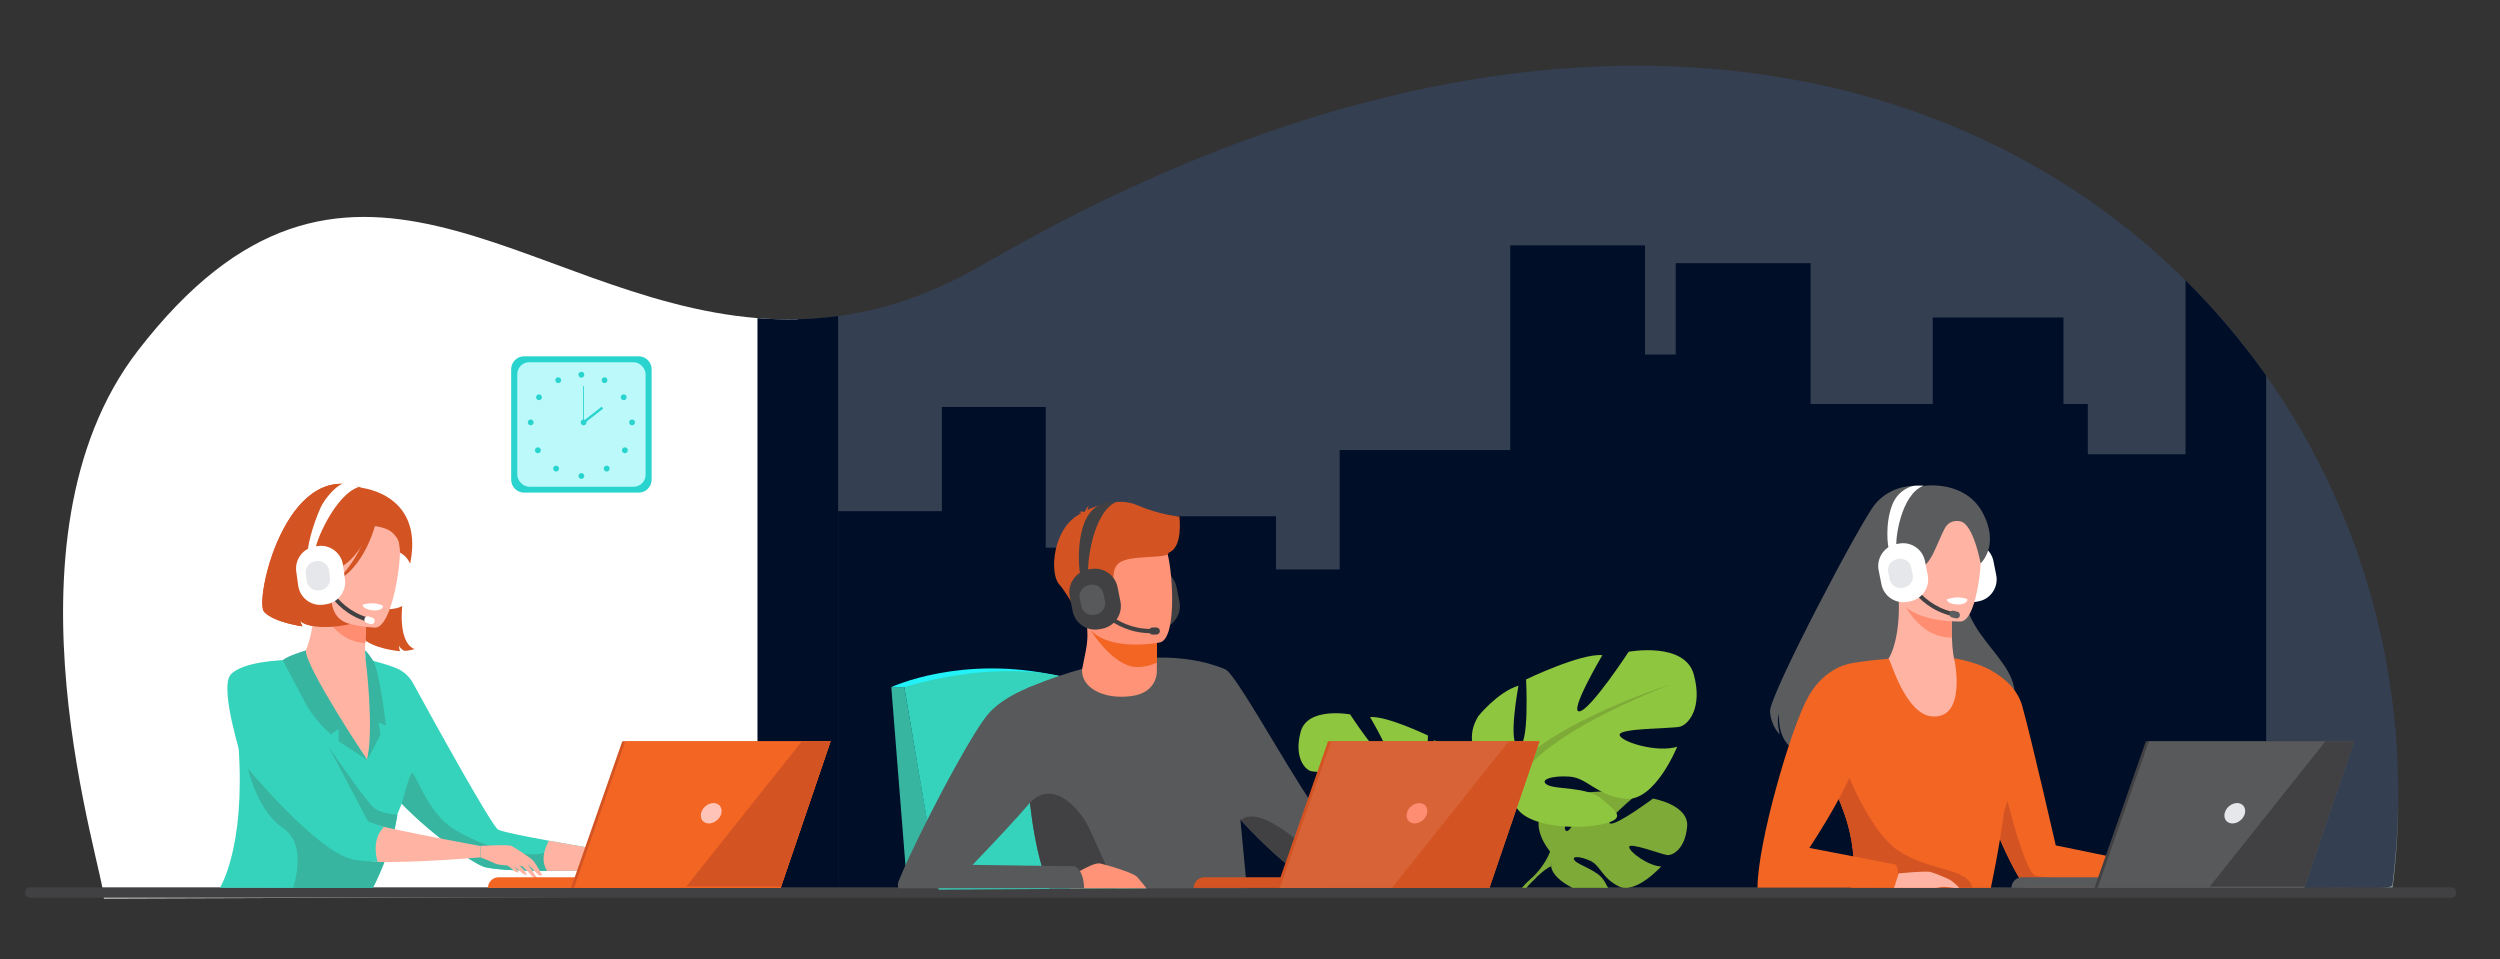 <?xml version="1.0" encoding="UTF-8"?>
<svg id="_Слой_1" xmlns="http://www.w3.org/2000/svg" version="1.1" viewBox="0 0 2402.4 922">
  <rect x="0" y="0" width="2402.4" height="922" fill="#333333" stroke="none"/>
  <!-- Generator: Adobe Illustrator 29.1.0, SVG Export Plug-In . SVG Version: 2.1.0 Build 142)  -->
  <defs>
    <style>
      .st0 {
        fill: #22f1f7;
      }

      .st1 {
        fill: #ffb3a3;
      }

      .st2 {
        fill: #d7fbfc;
        isolation: isolate;
        opacity: .6;
      }

      .st3 {
        fill: #58595b;
      }

      .st4 {
        fill: #d76336;
      }

      .st5 {
        fill: #5b5c5e;
      }

      .st6 {
        fill: #9ff7f8;
      }

      .st7 {
        fill: #f36523;
      }

      .st8 {
        fill: #bbf9fa;
      }

      .st9 {
        fill: #fe8d71;
      }

      .st10 {
        fill: #343f52;
      }

      .st11 {
        fill: #000e28;
      }

      .st12 {
        fill: #37b5a0;
      }

      .st13 {
        fill: #fff;
      }

      .st14 {
        fill: #7eaa37;
      }

      .st15 {
        fill: #d35422;
      }

      .st16 {
        fill: #ffc4b7;
      }

      .st17 {
        fill: #fe9378;
      }

      .st18 {
        fill: #e6e7ea;
      }

      .st19 {
        fill: #8ec63f;
      }

      .st20 {
        fill: #35d3bc;
      }

      .st21 {
        fill: #414143;
      }

      .st22 {
        fill: #29d3ce;
      }
    </style>
  </defs>
  <path class="st13" d="M766.7,306.9v554.3l-666.9,2.3c1.7-24.2-108.1-343.8,32.6-526.4,199.7-259.2,370.3-49.6,595.5-31.4,12.7,1,25.6,1.5,38.7,1.1h0Z"/>
  <path class="st10" d="M2299,850.5c-.9,6.9-73.1-1.1-74.1,5.7l-450.8,1.6h-1007.4V306.9c12.7-.3,25.6-1.3,38.7-3.1,44.2-6,90.6-21.2,139.7-49.8,508.5-294.9,922.6-214.9,1155.1,15.4,28.6,28.4,54.5,59.1,77.5,91.6,98.8,139.9,143.5,314.2,121.3,489.6h0Z"/>
  <path class="st2" d="M2304.6,763.3c.1,30.3-1.7,60.6-5.6,91.1-.9,6.9-73.1-1.1-74.1,5.7l-450.8,1.6h-1007.4v-.4l1007.4-3.5,450.8-1.6c1-6.8,73.3,1.2,74.1-5.7,3.7-29.1,5.6-58.3,5.6-87.2h0Z"/>
  <polygon class="st11" points="2106.3 436.5 2106.3 857.8 805.4 857.8 805.4 491.2 905.1 491.2 905.1 391.1 1004.9 391.1 1004.9 526.3 1085.6 526.3 1085.6 496.1 1226.2 496.1 1226.2 547.2 1287.4 547.2 1287.4 432.5 1451.3 432.5 1451.3 235.8 1580.8 235.8 1580.8 340.7 1610.3 340.7 1610.3 252.9 1739.9 252.9 1739.9 388.2 1857.3 388.2 1857.3 305.1 1982.9 305.1 1982.9 388.2 2006.3 388.2 2006.3 436.5 2106.3 436.5"/>
  <path class="st22" d="M503.7,342.4h110c6.9,0,12.5,5.6,12.5,12.5v106c0,6.9-5.6,12.5-12.5,12.5h-110c-6.9,0-12.5-5.6-12.5-12.5v-106c0-6.9,5.6-12.5,12.5-12.5Z"/>
  <rect class="st8" x="497.1" y="348.1" width="123.3" height="119.6" rx="11.4" ry="11.4"/>
  <circle class="st22" cx="558.7" cy="360.1" r="2.8"/>
  <path class="st22" d="M578.5,364c.8-1.3,2.5-1.8,3.8-1.1,1.3.8,1.8,2.5,1.1,3.8-.8,1.4-2.5,1.8-3.8,1.1s-1.8-2.5-1.1-3.8Z"/>
  <path class="st22" d="M597.8,379.4c1.3-.8,3-.5,3.9.8.8,1.3.5,3-.8,3.9-1.3.8-3,.5-3.9-.8-.8-1.3-.5-3,.8-3.9Z"/>
  <path class="st22" d="M607.4,403.1c1.5,0,2.8,1.3,2.8,2.8s-1.3,2.8-2.8,2.8-2.8-1.3-2.8-2.8,1.3-2.8,2.8-2.8Z"/>
  <path class="st22" d="M602.5,430.7c1.1,1.1,1.1,2.9,0,4s-2.9,1.1-4,0-1.1-2.9,0-4,2.9-1.1,4,0Z"/>
  <path class="st22" d="M585,448.3c1.1,1.1,1.1,2.9,0,4s-2.9,1.1-4,0-1.1-2.9,0-4,2.9-1.1,4,0Z"/>
  <path class="st22" d="M555.9,457.4c0-1.5,1.3-2.8,2.8-2.8s2.8,1.3,2.8,2.8-1.3,2.8-2.8,2.8-2.8-1.3-2.8-2.8Z"/>
  <path class="st22" d="M538.9,364c-.8-1.3-2.5-1.8-3.8-1.1-1.4.8-1.8,2.5-1.1,3.8s2.5,1.8,3.8,1.1,1.8-2.5,1.1-3.8Z"/>
  <path class="st22" d="M519.5,379.4c-1.3-.8-3-.5-3.9.8-.8,1.3-.5,3,.8,3.9,1.3.8,3,.5,3.9-.8.8-1.3.5-3-.8-3.9Z"/>
  <path class="st22" d="M510,403.1c-1.5,0-2.8,1.3-2.8,2.8s1.3,2.8,2.8,2.8,2.8-1.3,2.8-2.8-1.3-2.8-2.8-2.8Z"/>
  <path class="st22" d="M514.9,430.7c-1.1,1.1-1.1,2.9,0,4s2.9,1.1,4,0,1.1-2.9,0-4-2.9-1.1-4,0Z"/>
  <path class="st22" d="M532.4,448.3c-1.1,1.1-1.1,2.9,0,4s2.9,1.1,4,0,1.1-2.9,0-4-2.9-1.1-4,0Z"/>
  <path class="st22" d="M558,405.9c0-1.5,1.3-2.8,2.8-2.8s2.8,1.3,2.8,2.8-1.3,2.8-2.8,2.8-2.8-1.3-2.8-2.8Z"/>
  <rect class="st22" x="560.4" y="371" width=".8" height="34.9"/>
  <rect class="st22" x="557.9" y="397.8" width="23.5" height="2.3" transform="translate(-124.8 436.5) rotate(-38.1)"/>
  <path class="st11" d="M805.4,303.8v551.1h-77.5V305.7c25.1,2,50.9,1.7,77.5-2h0Z"/>
  <path class="st11" d="M2177.7,360.9v493.9h-77.5V269.4c28.6,28.4,54.5,59.1,77.5,91.6h0Z"/>
  <rect class="st21" x="24.2" y="852.7" width="2336.1" height="10" rx="4.4" ry="4.4"/>
  <polygon class="st12" points="869 660.3 856.5 660.3 871.8 853 902 853 869 660.3"/>
  <path class="st21" d="M1116.2,604.1l-2.7.5c-11.9,2.4-23.6-5.4-26-17.2l-2.8-14c-2.4-11.9,5.4-23.6,17.2-26l2.7-.5c11.9-2.4,23.6,5.4,26,17.2l2.8,14c2.4,11.9-5.4,23.6-17.2,26Z"/>
  <path class="st0" d="M856.5,660.3s67.9-31.9,160.9-10.7l-148.5,10.7h-12.4Z"/>
  <path class="st20" d="M902,854.9l-33-194.5s104-34.9,184.7,0l48,193.3-199.7,1.2h0Z"/>
  <path class="st14" d="M1621.2,794.6c-1.8,21.1-13.8,27.6-19,27.1-5.2-.6-35.9-12.3-36.6-8s17.8,18.3,30.7,19c0,0-24.4,26.9-40.6,19.1-16.2-7.8-17.6-20.1-27.7-24.7-10.1-4.6-18.7-4.6-14.6,0,4.2,4.7,22.5,9.3,28.2,19.5,1.4,2.4,2.7,4.6,3.7,6.6h-34.1c-10.8-5.4-19.9-12.9-20.6-20.9,0-.6,0-1.2,0-1.8l-1.1-12.3s-17.5-20.4-8.4-37.4c1.5-2.8,3.8-5.5,6.9-8.1,0,0,16.3-9.9,29.7-9.1,0,0-10.3,17.3-13.2,27.6-1,3.6-1.1,6.4.5,7.2,1.7.9,4-1.7,6.3-5.9,5.8-10.5,12.2-30.9,12.2-30.9,0,0,9.8-1,21-1.1,5,0,10.3,0,15.1.5,5.3.5,10,1.3,13,2.8,0,0-.7.5-1.8,1.5-1.7,1.4-4.3,3.7-7.3,6.3-8.8,7.8-20.3,18.8-16,19.8,3.5.8,14.3-5.7,24-12.1,9-6,17-11.9,17-11.9,0,0,34.6,5.9,32.8,27h0Z"/>
  <path class="st14" d="M1604.2,795.2s-94-3.6-114.7,23.3c0,0-4.6,13.7-18.7,26.3l-2.2,6s16.3-17.2,22.1-18.2c0,0-9.1-33.3,113.5-37.3h0Z"/>
  <path class="st14" d="M1474.8,844.6c-.8.9-2,2.1-3.7,3.7h0c-.6.6-1.2,1.2-1.7,1.8-.9,1-1.7,2-2.5,3.1h-4.4c4.5-5.6,8.5-8.5,8.5-8.5h0c.3-.2,8.4-5.1,3.9,0h-.1Z"/>
  <path class="st19" d="M1386.9,783.5s37.9-21.2,20.2-50c0,0-14.2-17.7-29.3-22.2,0,0,8.1,43,0,44s-5.6-48.5-5.6-48.5c0,0-39.9-19.2-55.6-17.7,0,0,24.8,42,16.7,40.9-8.1-1-35.9-43.5-35.9-43.5,0,0-40.9-7.6-47.5,16.7s4,36.4,10.1,37.9,45,1,44,6.1-27.3,13.1-42,8.6c0,0,16.2,39.9,37.4,37.9,21.2-2,27.8-15.2,40.9-16.2s22.7,2.5,16.2,6.1c-6.6,3.5-28.8,1.2-39.4,10.2s-19.2,14.6.5,18.6,55.1,1.5,62.2-13.6l7.1-15.2h0Z"/>
  <path class="st14" d="M1268.7,710.7s106.2,34.4,118.3,72.8c0,0-.5,17.2,10.1,36.9v7.6s-11.1-25.8-17.2-29.3c0,0,23.8-33.4-111.2-88h0Z"/>
  <path class="st14" d="M1406.9,853.1h-6.1c-.2-8.8-1.2-18.6-4.2-26.1h0c-.4-.9-.8-1.8-1.2-2.7h0c-1.3-2.5-2.1-4.3-2.6-5.6h0c-3.1-7.6,4.3,1.7,4.3,1.7,0,0,8.9,13.5,9.8,32.7h0Z"/>
  <path class="st19" d="M1447.3,754.2s-50-28-26.7-66c0,0,18.7-23.3,38.6-29.3,0,0-10.7,56.6,0,58,10.7,1.3,7.3-64,7.3-64,0,0,52.6-25.3,73.3-23.3,0,0-32.7,55.3-22,54s47.3-57.3,47.3-57.3c0,0,54-10,62.6,22,8.7,32-5.3,48-13.3,50s-59.3,1.3-58,8,36,17.3,55.3,11.3c0,0-21.3,52.6-49.3,50-28-2.7-36.6-20-54-21.3-17.3-1.3-30,3.3-21.3,8s38,1.5,52,13.4,25.3,19.2-.7,24.6c-26,5.3-72.6,2-82-18l-9.3-20h.2Z"/>
  <path class="st14" d="M1603.2,658.3s-139.9,45.3-155.9,96c0,0,.7,22.7-13.3,48.6v10s14.7-34,22.7-38.6c0,0-31.3-44,146.6-115.9h0Z"/>
  <path class="st14" d="M1439.6,800.5h0c-.7,1.7-1.8,4.1-3.5,7.4h0c-.6,1.1-1.1,2.3-1.6,3.6h0c-4.8,12-5.7,28.6-5.6,41.6h-8c-1-29.1,13-50.3,13-50.3h0c.2-.3,9.7-12.2,5.7-2.3Z"/>
  <path class="st3" d="M1198.4,853.6h-190.1c-2.8-6.8-5.3-14.1-7.4-21.7-5.4-19-8.9-39.8-11.2-60.3v-.8c-3.8-35.5-3.9-69.6-3.3-90.1.3-11.9.8-19.2.8-19.5h0c.4-.2.8-.3,1.2-.5,10.1-4.2,19.7-7.9,29-11h0c7.8-2.7,15.3-4.9,22.5-6.9,12.7-3.5,24.5-6,35.4-7.7,12.9-2,24.5-3,34.9-3.2h9.4c26,.6,43.3,5.7,52.1,9.2,1.2.5,2.3.9,3.1,1.3,0,0,.2,0,.3,0,1,.4,1.8.8,2.3,1.1,0,0,0,0,.2,0,.3,0,.5.3.7.4l13.7,144.1,6.2,65.5h.2Z"/>
  <path class="st3" d="M1387.9,822.5c-19,8.8-132.3,16.3-143.2,13.1-5.6-1.6-28.9-22.2-52.4-47.5h0c-22.2-24-44.6-52.1-52.2-72.4-15.6-41.7-2.2-78.7-2.2-78.7,0,0,28.9,0,40.7,7,11.8,7.1,79.2,131.2,88.2,134.5s115.7,9.4,127.9,15.2c0,0,12.3,19.9-6.7,28.7h-.1Z"/>
  <path class="st17" d="M1111.7,636.8v7s1.9,21.9-25.1,25.2-47.5-8.5-46.8-25.4c2.4-13.1,5.1-22.1,5.2-33,0-4-.2-8.3-1-13.1l52.3-1.1,15.4,2.5v37.9h0Z"/>
  <path class="st7" d="M1111.8,598.9v37.9c-5.7,2.6-12,4.2-19,4.2-24.1,0-48-38.7-48.8-43.5l67.8,1.4h0Z"/>
  <path class="st17" d="M1114.9,617.3s-67,13.6-74.9-28.2c-7.9-41.9-21.8-68.3,20.7-78.8,42.5-10.5,53.8,3.9,59.8,17.3,6,13.3,11.6,85.1-5.6,89.7Z"/>
  <path class="st15" d="M1133.5,496.4s-18.7-1.4-40.8-11c-17.9-7.8-40.5.9-47.8,4.7.2-1.2.7-2.8,1.8-4.4,0,0-3.3,2.3-3.8,5.6-.3.2-.5.4-.4.5,0,0-3.7-.7-6.1.4,0,0,1.7-.2,2.3.8,0,.1.2.2.3.3-27.9,13.5-30.4,57.7-21.4,67.9,10.8,12.3,23.8,39.9,23.8,39.9,0,0,4.7-6.5,2.7-17.3s7.4-10.8,19.1-15.8c11.8-4.9,1.9-18.7,12.2-27,10.3-8.4,48.1-3.5,47.6-9.9,14-5.1,10.4-33.2,10.4-34.7h.1Z"/>
  <path class="st21" d="M1008.4,853.6c-2.8-6.8-5.3-14.1-7.4-21.7-5.4-19-8.9-39.8-11.2-60.3v-.8c0,0,.4.5.5.3,7.4-9,27.6-18.8,52.1,17,4.9,7.1,26.3,57.1,29.7,65.5h-63.7Z"/>
  <path class="st17" d="M1028.2,853.6c-.5-3.2,0-7.3,2.6-12.4,0,0,3.1-2,7.3-4.4,6.2-3.5,14.7-7.7,18.5-7.1.7,0,1.6.3,2.7.6,9.1,2.2,30.4,8.7,33.6,12.6,2.6,3.2,6.3,7.2,8.7,10.7h-73.5.1Z"/>
  <path class="st3" d="M1042.3,853.6h-179.1c-.5-2.3-.5-4.4,0-6,5.3-13.5,15.8-35.7,27.8-59.5,8.8-17.5,18.5-35.9,27.7-52.4,12.7-22.9,24.3-42,31.1-49.8,5.4-6.2,12.2-11.3,19.3-15.6,6-3.6,12.2-6.6,18-9h0c.4-.2.8-.3,1.2-.5,12.5-5.1,22.4-7.3,22.4-7.3,0,0,0,5.7,0,14.4,0,25.2-.9,76.1-9,88.5-2.2,3.5-6.4,8.7-11.7,14.8l-.5.5c-2.8,3.3-6,6.9-9.3,10.6-18.7,20.9-42.4,45.5-45.3,48.5l-.3.3h.3l50.2.7,15.4.2,31.9.4c2.2.9,3.9,2.5,5.2,4.5,3.1,4.5,4,11.1,4.2,16.8h.3Z"/>
  <path class="st21" d="M1387.9,822.5c-19,8.8-132.3,16.3-143.2,13.1-5.6-1.6-28.9-22.2-52.4-47.5,1.2.2,11.9-17.8,60.9,25.1,0,0,12.8,5.7,47.7,2.5,34.9-3.2,79.8-4.4,87,6.7h0Z"/>
  <path class="st15" d="M1276.6,853.3h-129.5c0-5.7,4.6-10.3,10.3-10.3h119.2v10.3Z"/>
  <polygon class="st15" points="1276.2 712.3 1476.4 712.3 1428.4 853.3 1226.9 853.3 1276.2 712.3"/>
  <polygon class="st4" points="1479.4 712.3 1431.3 853.3 1229.8 853.3 1279.2 712.3 1479.4 712.3"/>
  <path class="st9" d="M1371.4,781.5c-1.2,5.4-6.6,9.8-12,9.8s-8.7-4.4-7.5-9.8c1.2-5.4,6.6-9.8,12-9.8s8.7,4.4,7.5,9.8Z"/>
  <polygon class="st15" points="1479.4 712.3 1431.3 853.3 1337.6 853.3 1449.9 712.3 1479.4 712.3"/>
  <path class="st21" d="M1059.5,604.1l-2.7.5c-11.9,2.4-23.6-5.4-26-17.2l-2.8-14c-2.4-11.9,5.4-23.6,17.2-26l2.7-.5c11.9-2.4,23.6,5.4,26,17.2l2.8,14c2.4,11.9-5.4,23.6-17.2,26Z"/>
  <path class="st21" d="M1038.7,553.9c-1.8-3.2-4.4-29.2,2.7-49.9,3.5-10,9-15.7,16-19.5,2.5-1.4,5.4-2.1,8.3-2.1h7c-23.2,9.9-28.5,62.4-26.7,68,0-.2,0-.3-.2-.4l-7.1,3.9h0Z"/>
  <path class="st21" d="M1106.3,608.5c-38.9,0-58.2-30.8-58.4-31.1l3.5-2.1-1.7,1.1,1.7-1.1c.2.3,18.3,29.1,54.9,29.1s.5,0,.7,0v4.1h-.7Z"/>
  <path class="st3" d="M1053.2,590.5l-1.3.3c-5.9,1.2-11.7-2.7-12.9-8.6l-1.4-7c-1.2-5.9,2.7-11.7,8.6-12.9l1.3-.3c5.9-1.2,11.7,2.7,12.9,8.6l1.4,7c1.2,5.9-2.7,11.7-8.6,12.9Z"/>
  <path class="st21" d="M1111.2,609.8h-3.7c-1.9,0-3.4-1.5-3.4-3.4h0c0-1.9,1.5-3.4,3.4-3.4h3.7c1.9,0,3.4,1.5,3.4,3.4h0c0,1.9-1.5,3.4-3.4,3.4Z"/>
  <path class="st15" d="M332.4,548.9s-32.7,16.7-8.9,52.6c0,0-28.1,3.2-35.1-4.8,0,0,1.1,3.5,2.3,5.2,0,0-27.2-3.6-36.9-13.9-9.7-10.3,20.6-147.3,93-119.3,0,0,64.4,5.9,46.1,78.4-18.3,72.6,5.7,76.6,5.7,76.6,0,0-7.2,2.2-10.4,1.6,0,0-4.4-2.6-4.9-5.3,0,0,.2,4.2,1.2,5.8,0,0-26.3-1.9-37.6-13.8-11.3-12-20.8-48.5-14.5-63h0Z"/>
  <path class="st13" d="M368.8,529.1l2.6-.4c11.7-1.6,22.5,6.6,24.1,18.3l1.9,13.7c1.6,11.7-6.6,22.5-18.3,24.1l-2.6.4c-11.7,1.6-22.5-6.6-24.1-18.3l-1.9-13.7c-1.6-11.7,6.6-22.5,18.3-24.1Z"/>
  <path class="st1" d="M386.5,694.3c-9.7,7.5-15.9,34.7-31.6,39.2-58.9,16.8-90.5-53.1-100.9-87.3,7.9-5.1,15.5-6.5,19.9-7.2,4.3-.7,8.8-1.3,12.5-1.7,6.4-5.5,15.3-27,15.9-59.6l2.8.6,47.6,10.5s-1.4,15-1.7,29.2c-.3,11.1-.6,13.7.2,15.1,3.7.6,8.1,10.1,8.1,10.1h0c.7,1,15.5,22.7,27.1,51.2h.1Z"/>
  <path class="st9" d="M352.8,588.8s-1.4,15-1.7,29.2c-26.7-1.3-40.4-26-45.9-39.7l47.6,10.5Z"/>
  <path class="st20" d="M595,835.8s-28,1-58.4,1.1h-10.9c-24.8,0-49.1-1-59.5-3.6-10.1-2.6-49-29-80.2-61h0c-2.4,5.8-4.2,10.2-4.3,10.5-.9,7.2-2.4,14.4-4.3,21.3-7.1,26.3-18.8,48.4-19.2,49.2h-16.7l-130.2-.2s24.6-37.9,18-135c-.2-2.5,22.7-80.8,22.7-80.8,0,0,17.7-3.1,38.3-4.8,1.9,1.8,5.9,53.3,31.6,56.3,4.2.5,30.9,41.4,30.9,41.4l8.1-41.8-9.6-55.4c12.3,3.6,19.1,4.9,29.3,9,7,2.8,12.7,7.9,16.3,14.5,17.9,32.8,76.1,138.4,82,140.9,5.6,2.3,26.5,6.5,48.7,10.5h0c29.7,5.4,61.5,10.6,61.5,10.6l5.8,17.3h.1Z"/>
  <path class="st6" d="M367.6,853.3h-9.3,9.3Z"/>
  <path class="st1" d="M360.7,603.1s-63.3-1.2-62-40.7c1.4-39.4-5.9-66.1,34.6-67s47.8,14.4,50.6,27.7c2.7,13.3-6.7,79.3-23.2,80Z"/>
  <path class="st12" d="M536.6,836.9h-10.9c-24.8,0-49.1-1-59.5-3.6-10.1-2.6-49-29-80.2-61h0s6.6-25.2,9.4-29.4,14,36.7,40.1,53.4,67,28.3,86.8,23.6c13.4-3.2,14.7,8.8,14.2,17h.1Z"/>
  <path class="st13" d="M348.3,581.1s.4,4.7,10.8,5.5c0,0,8.7.6,9.1-4.4,0,0-7.9-4.8-19.9-1h0Z"/>
  <path class="st21" d="M351.7,597.1c-36-11.4-44.8-45.4-44.9-45.8l3.8-1-1.9.5,1.9-.5c0,.3,8.4,32.3,42.3,43,.2,0,.5,0,.7.2l-1.2,3.8c-.2,0-.5,0-.7-.2h0Z"/>
  <path class="st13" d="M355.8,599.7l-3.4-1.1c-1.7-.5-2.7-2.4-2.1-4.1h0c.5-1.7,2.4-2.7,4.1-2.1l3.4,1.1c1.7.5,2.7,2.4,2.1,4.1h0c-.5,1.7-2.4,2.7-4.1,2.1Z"/>
  <path class="st15" d="M364.3,490.2s-16.2,48-40.5,56.2c-24.3,8.1-32.4-1.5-32.4-1.5,0,0,17.9-16.5,20-43.1,0,0,39.3-31.2,52.9-11.6Z"/>
  <path class="st15" d="M334.1,504.3s33-1.9,42.9,7.5c7.1,6.8,6.9,10.3,7.5,19.4,0,0,14.4-22.3-.4-37.9-15.8-16.5-50,11-50,11h0Z"/>
  <path class="st15" d="M362.9,495.2s-8.3,46-38.5,62.6c0,0,29.3-30,29.8-59.9.5-30,8.7-2.7,8.7-2.7h0Z"/>
  <path class="st15" d="M253.9,588c9.7,10.3,36.9,13.9,36.9,13.9-1.2-1.7-2.3-5.3-2.3-5.3,14,11.3,48.3,3.1,48.3,3.1-27.4-6-18.5-45.5-9.2-47.2,5.4-29.8,16.2-66.9,21.2-83.5-1.2-.2-1.9-.3-1.9-.3-72.4-28-102.8,109-93,119.3Z"/>
  <path class="st13" d="M313.3,580.7l-2.6.4c-11.6,1.6-22.5-6.6-24.1-18.2l-1.9-13.7c-1.6-11.6,6.6-22.5,18.2-24.1l2.6-.4c11.6-1.6,22.5,6.6,24.1,18.2l1.9,13.7c1.6,11.6-6.6,22.5-18.2,24.1Z"/>
  <path class="st13" d="M296.2,530.9c-1.6-2.9,3.9-25.6,11.9-43.1,3.9-8.5,13.7-19.8,20.6-22.8,2.5-1.1,5.9-.6,8.6,0,2,.4,7.5,3,7.5,3-22.9,7.1-42.9,55.2-41.4,60.2,0-.2-.1-.3-.2-.3l-7.1,3h.1Z"/>
  <path class="st18" d="M308,567.1l-1.3.2c-5.8.8-11.2-3.3-12-9.1l-.9-6.8c-.8-5.8,3.3-11.2,9.1-12l1.3-.2c5.8-.8,11.2,3.3,12,9.1l.9,6.8c.8,5.8-3.3,11.2-9.1,12Z"/>
  <path class="st1" d="M461.7,812.9s27.2-1.6,29.8,0c4.3,2.3,18.9,11.7,21.2,14.4,2.3,2.7,8.3,13.7,8.3,13.7,0,0-2.6.7-3.8-.3-1.2-1.1-10-10.5-10-10.5l9.1,13.8s-3.1,0-4.4-1.5c-1.2-1.4-9.8-10-9.8-10l-2.9-.6s3,2.4,4.6,4.5,2.7,4.4,2.7,4.4c0,0-2.6-.4-3.4-.8-.8-.4-8.4-7.1-8.4-7.1l4,5.5s-2.7,0-3.6-.7c-.9-.6-6.8-6.1-7.9-6.1s-8.6-.3-11.9-2-13.5-5.7-13.5-5.7v-11h-.1Z"/>
  <path class="st12" d="M294,625s-18.2,5.3-22.3,9.5c0,0,19,48.5,46.4,71.2l7.3-5.2v11.8l27.4,17.9s-60.2-90.5-58.8-105.2Z"/>
  <path class="st12" d="M377.5,804.1c-7.1,26.3-18.8,48.4-19.2,49.2h9.3-95.8,10c-.2-.9,14.6-41.2-10-57.7-24.7-16.5-33.6-57.2-33.6-57.2l78.6-19.2s32.4,47.2,41.6,56.2c7.1,6.9,23.6,7.4,23.6,7.4l-4.3,21.3h-.2Z"/>
  <path class="st12" d="M351.3,633s8.4,66,1.5,97.2c0,0,11.2-20.6,12.8-24.4l-1.9-11.3,7.2,2.5s-6.4-52.7-12.2-61.9c-5.8-9.2-7.9-10.1-7.9-10.1l.4,8h.1Z"/>
  <path class="st1" d="M595,835.8s-35,1.3-69.3,1.1c-8.5-13.2,1.9-29,1.9-29h0c29.7,5.4,61.5,10.6,61.5,10.6l5.8,17.3h0Z"/>
  <path class="st7" d="M598.4,853.3h-129.5c0-5.7,4.6-10.3,10.3-10.3h119.2v10.3Z"/>
  <polygon class="st15" points="798.2 712.3 750.2 853.3 548.7 853.3 598 712.3 798.2 712.3"/>
  <polygon class="st7" points="798.2 712.3 750.6 852 750.2 853.3 551.6 853.3 600.9 712.3 798.2 712.3"/>
  <path class="st16" d="M693.2,781.5c-1.2,5.4-6.6,9.8-12,9.8s-8.7-4.4-7.5-9.8c1.2-5.4,6.6-9.8,12-9.8s8.7,4.4,7.5,9.8Z"/>
  <polygon class="st15" points="798.2 712.3 750.6 852 659.4 852 770.6 712.3 798.2 712.3"/>
  <path class="st1" d="M461.7,823.9s-66.7,5.8-103.5,4.2v-36.2c24.1,6.7,103.5,21.1,103.5,21.1v11h0Z"/>
  <path class="st20" d="M271.7,634.5s-38.1.9-49.9,13.6c-11.8,12.7,11.7,84.8,11.7,84.8,0,0,71.1,87,106.6,93.2,0,0,15.5,2.1,22.8,2.2,0,0-7.1-20.7,6.1-33.7,0,0-15.2-4.3-15.9-6.1-.6-1.9-81.4-153.9-81.4-153.9h0Z"/>
  <path class="st5" d="M1864.8,470.4s-38.6-14.4-62.7,13.8c-13.8,16.2-102.3,184.8-101.2,199.5,1.1,14.8,9.5,22.1,9.5,22.1,0,0-3.7-12.9-.9-19.6,0,0-1.8,22.7,12.3,32.4,7.3,5,189.4-4.8,205.2-26.9,34.4-47.9-40.7-72.8-38.9-124.5,1.1-30,30.6-93.8-23.2-96.9h-.1Z"/>
  <path class="st13" d="M1901.6,577.8l-2.6.5c-11.5,2.3-22.9-5.2-25.2-16.7l-2.7-13.5c-2.3-11.5,5.2-22.9,16.7-25.2l2.6-.5c11.5-2.3,22.9,5.2,25.2,16.7l2.7,13.5c2.3,11.5-5.2,22.9-16.7,25.2Z"/>
  <path class="st7" d="M2066.8,853h-120.8c-20.5-32.5-38.5-76.4-42.7-110.6-2-16.2-.9-30.3,4.5-39.9,16.9-29.8-9.9-64.8-9.9-64.8,0,0,36.9,10.4,45.4,40.8,8.7,31,32.2,133.9,32.2,133.9l89.7,18.4c4.2,10.5,1.6,22.1,1.6,22.1h0Z"/>
  <path class="st15" d="M2066.8,853h-120.8c-20.5-32.5-38.5-76.4-42.7-110.6l17.9-5.5s22.7,103.5,35.9,105.1c13.2,1.6,109.7,11.1,109.7,11.1h0Z"/>
  <path class="st1" d="M1915.8,686.7c-9.3,8.1-21.2,15.3-36.6,20.7-57.8,20.4-86.1-27.2-98.6-60.6,7.6-5.5,15.1-7.4,19.4-8.4,4.2-1,8.7-1.8,12.4-2.4,6.1-5.9,13.6-27.8,12.2-60.5l2.9.4,48.2,7.5s-.5,15.1,0,29.3c.4,11.1,1.5,21.6,3.9,23.9,3.7.4,6,.6,6,.6h0c.7,1,16.8,21.7,30.2,49.4h0Z"/>
  <path class="st9" d="M1875.7,583.4s-.5,15.1,0,29.3c-26.8.3-41.9-23.5-48.3-36.8l48.2,7.5h.1Z"/>
  <path class="st7" d="M1938.8,736.9c0,1-13,42.9-13.1,44-4.5,35-12.6,72.4-12.6,72.4h-17.7l-116.7-.3s14.1-42.5-23.1-107.7c-1.2-2.1-2.5-4.3-3.8-6.5-5.3-8.7,28.1-101.6,28.1-101.6,0,0,14.6-2.6,35.1-4.2,1.9,1.8,16.2,53.9,42,55.5,33.6,2.1,20.9-56,20.9-56,13.7,2.8,18.6,3.8,36.2,12.2,0,0,25.4,86.4,24.7,92.2h0Z"/>
  <path class="st1" d="M1884.5,597.2s-63.3,2.7-64.3-36.8c-1-39.4-9.9-65.7,30.4-69s48.6,11.5,52.2,24.6-1.8,79.5-18.3,81.2h0Z"/>
  <path class="st13" d="M1870.7,576.1s.7,4.7,11.1,4.8c0,0,8.7,0,8.8-5,0,0-8.2-4.3-19.9.2Z"/>
  <path class="st21" d="M1875.1,591.8c-36.6-9.1-47.5-42.6-47.6-42.9l3.8-1.2-1.9.6,1.9-.6c0,.3,10.4,31.7,44.8,40.3.2,0,.5,0,.7.2l-.9,3.8c-.2,0-.5,0-.7-.2h-.1Z"/>
  <path class="st5" d="M1879.3,594.2l-3.5-.9c-1.8-.4-2.8-2.2-2.4-4h0c.4-1.8,2.2-2.8,4-2.4l3.5.9c1.8.4,2.8,2.2,2.4,4h0c-.4,1.8-2.2,2.8-4,2.4Z"/>
  <path class="st5" d="M1848.6,466.9s40.8-6.4,57.6,27.6c12.8,25.8,2.1,41.9-2.9,46.9,0,0-6.7-37.1-19.1-40.3,0,0-8-2.5-13.5,3.9s-13.4,34.8-22.5,39.1c0,0-28.2,7-29.6-2.9s-.6-40.5,6.5-45.5,23.5-28.9,23.5-28.9h0Z"/>
  <path class="st13" d="M1835.8,577.8l-2.6.5c-11.5,2.3-22.9-5.2-25.2-16.7l-2.7-13.5c-2.3-11.5,5.2-22.9,16.7-25.2l2.6-.5c11.5-2.3,22.9,5.2,25.2,16.7l2.7,13.5c2.3,11.5-5.2,22.9-16.7,25.2Z"/>
  <path class="st13" d="M1815.6,529.1c-1.7-2.8-4.3-25.4,2.6-43.5,3.3-8.7,8.8-13.7,15.5-17,2.5-1.2,5.2-1.9,8-1.9h6.8c-22.5,8.6-27.7,54.4-25.9,59.2,0-.2,0-.3-.2-.3l-6.9,3.4h0Z"/>
  <path class="st18" d="M1829.7,564.6l-1.3.3c-5.7,1.2-11.4-2.6-12.5-8.3l-1.4-6.7c-1.2-5.7,2.6-11.4,8.3-12.5l1.3-.3c5.7-1.2,11.4,2.6,12.5,8.3l1.4,6.7c1.2,5.7-2.6,11.4-8.3,12.5Z"/>
  <path class="st15" d="M1778.6,853s14.1-42.5-23.1-107.7l13.8-17.3s24.5,69.4,55.1,89.6c30.6,20.2,66.5,16,70.9,35.5l-116.7-.2h0Z"/>
  <path class="st7" d="M1779.9,637.3s-25.2,2.2-42.1,32-48.9,141.2-48.9,183.7h134.8s2.6-11.6-1.6-22.1l-83.4-16.1s50.2-74.6,50.8-106.7c.5-32.2-9.6-70.8-9.6-70.8h0Z"/>
  <path class="st1" d="M1824.5,839.3s26.3-2.6,30.6-1.4c4.3,1.2,16.8,6.3,19.6,8.1,2.8,1.8,8.1,7,8.1,7,0,0-3.4.6-5.3.2-2-.4-7.9-.8-9.5-1-1.6,0-7.2,1-7.2,1h-40.7l4.5-14h0Z"/>
  <path class="st3" d="M2062.4,853.3h-129.5c0-5.7,4.6-10.3,10.3-10.3h119.2v10.3Z"/>
  <polygon class="st21" points="2262.3 712.3 2214.3 853.3 2012.7 853.3 2062.1 712.3 2262.3 712.3"/>
  <polygon class="st3" points="2262.3 712.3 2214.7 852 2214.3 853.3 2015.7 853.3 2065 712.3 2262.3 712.3"/>
  <path class="st18" d="M2157.3,781.5c-1.2,5.4-6.6,9.8-12,9.8s-8.7-4.4-7.5-9.8c1.2-5.4,6.6-9.8,12-9.8s8.7,4.4,7.5,9.8Z"/>
  <polygon class="st21" points="2262.3 712.3 2214.7 852 2123.5 852 2234.7 712.3 2262.3 712.3"/>
</svg>